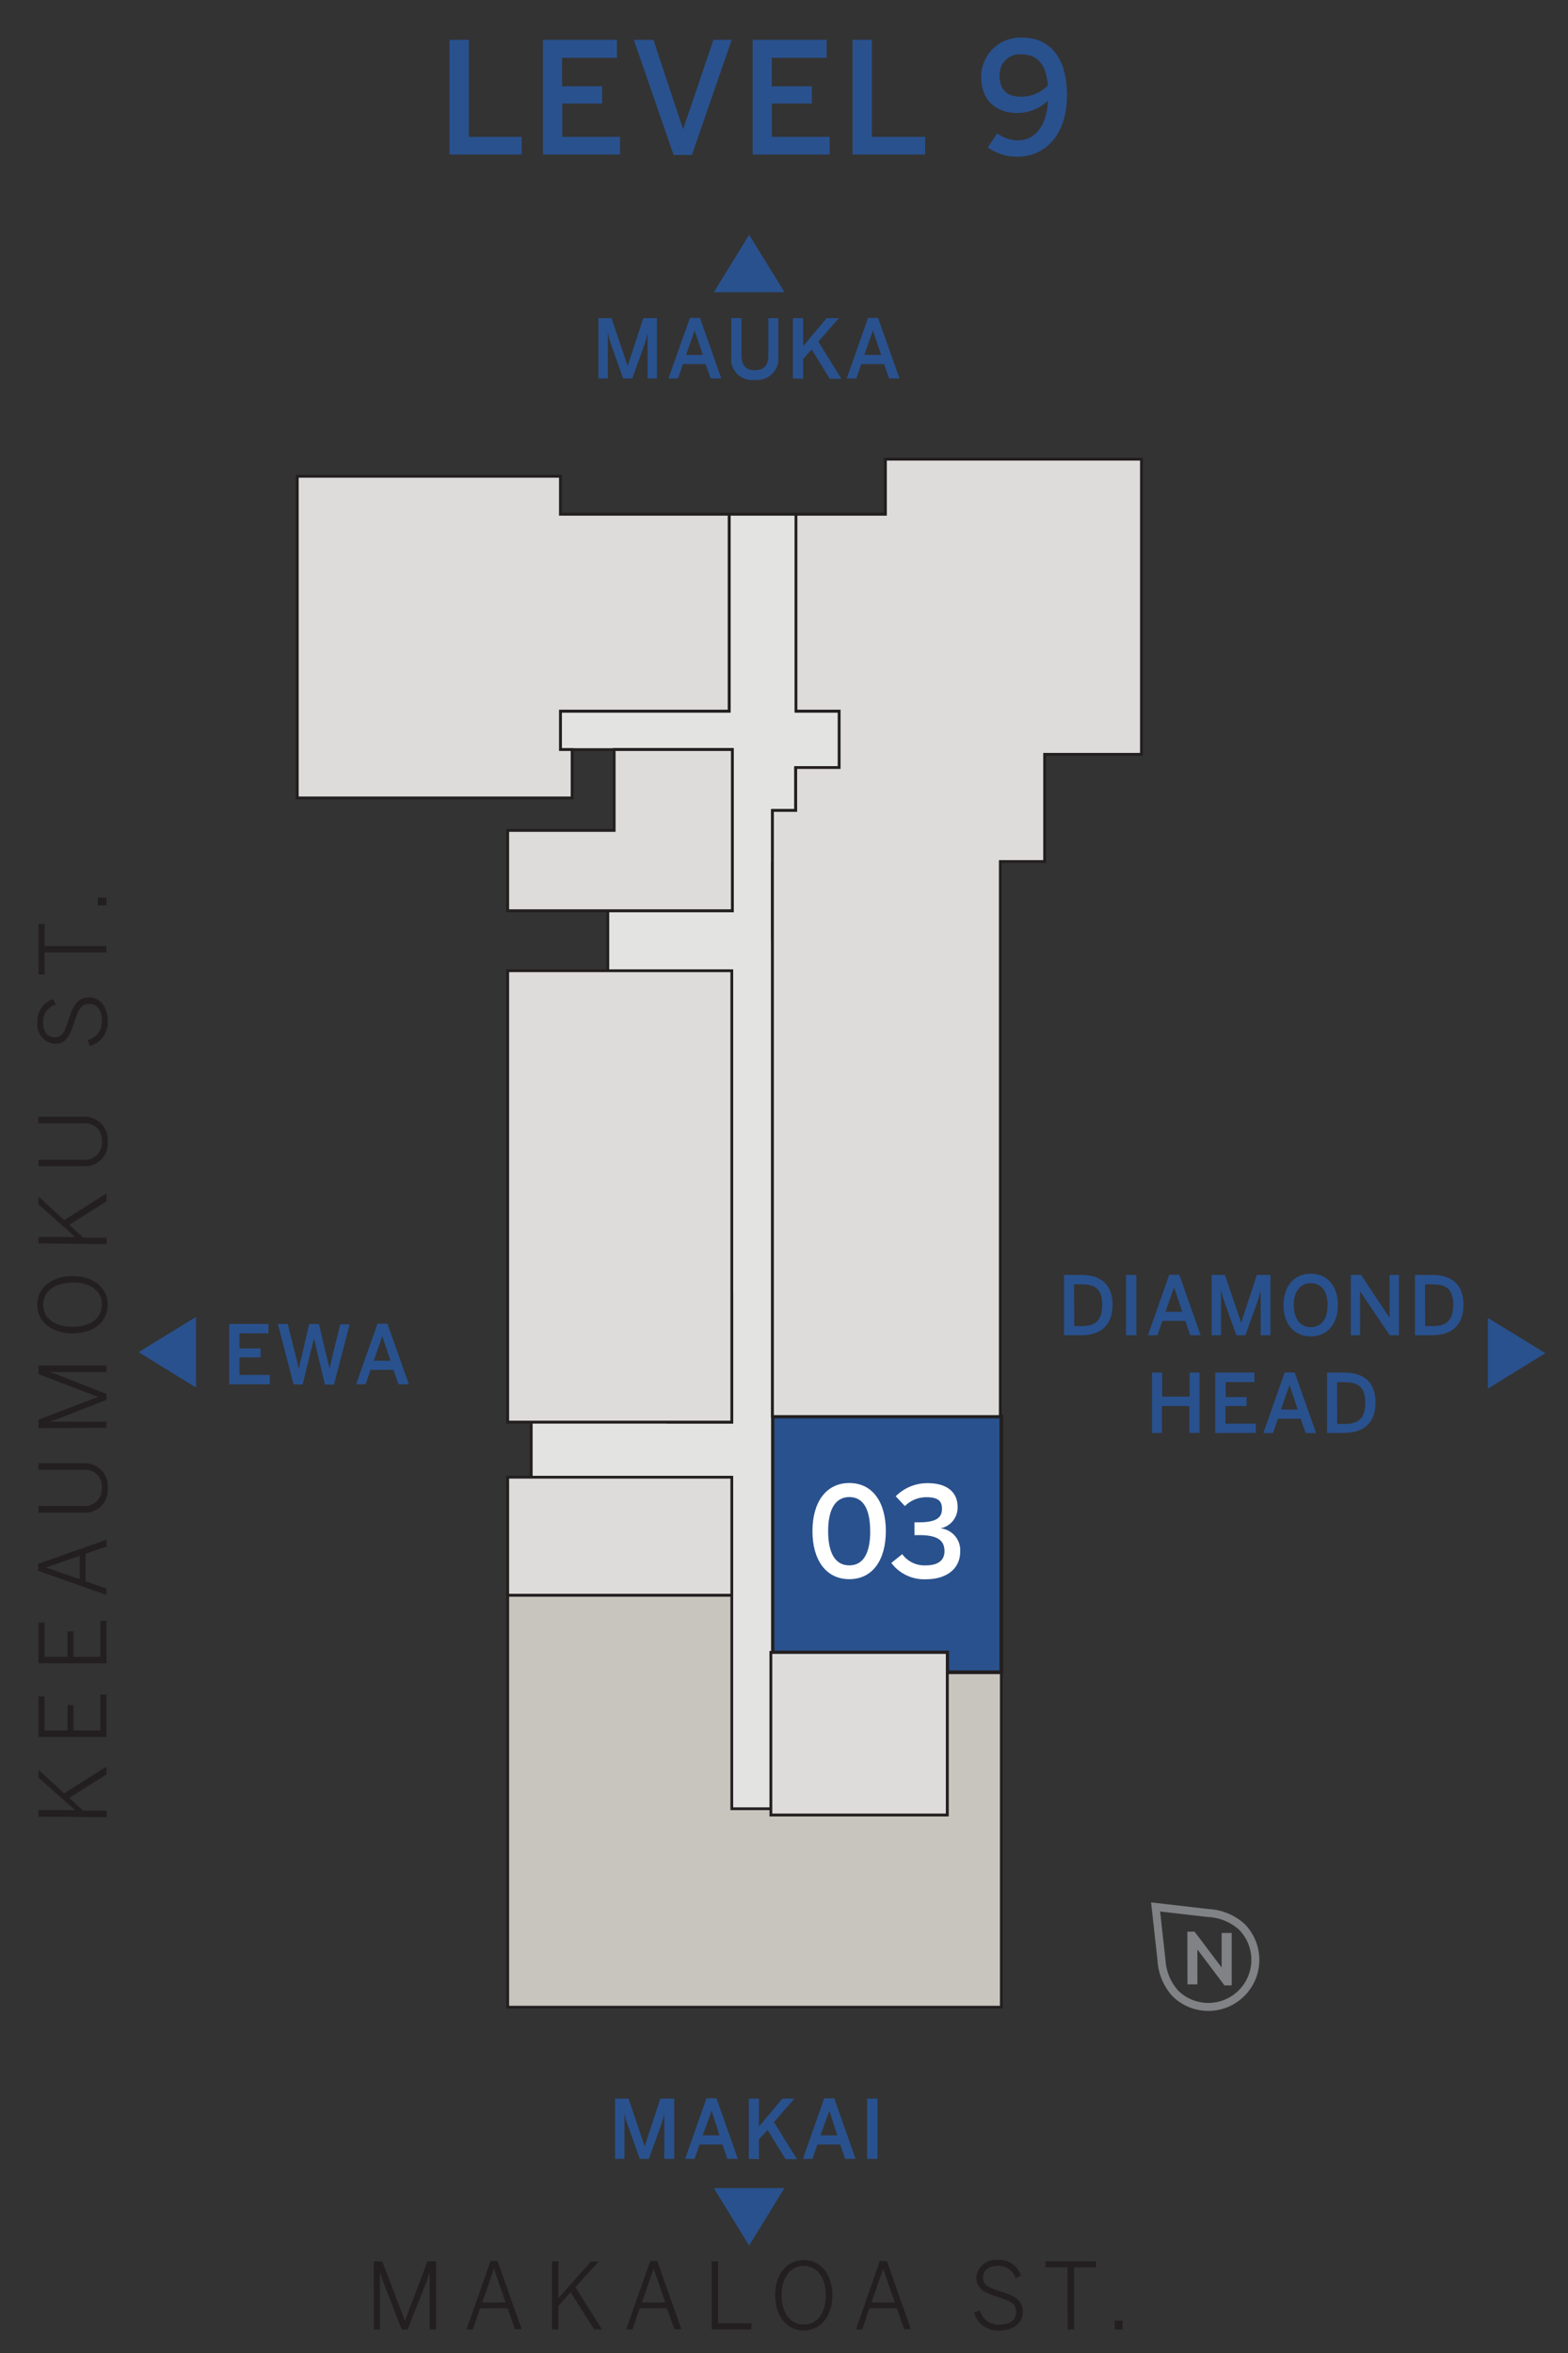 <svg xmlns="http://www.w3.org/2000/svg" width="200" height="300" viewBox="0 0 200 300"><rect x="0" y="0" width="200" height="300" fill="#333333" stroke="none"/><title>A1</title><g id="Layer_2" data-name="Layer 2"><g id="A1"><path d="M57.33,19.7V5.08H59.8V17.45h6.74V19.7Z" style="fill:#29518d"/><path d="M69.25,19.7V5.08h9.44V7.37h-7V11h5.11V13.2H71.72v4.25h7.37V19.7Z" style="fill:#29518d"/><path d="M85.92,19.76,80.84,5.08h2.51l3.78,11.4h0L91,5.08h2.33L88.25,19.76Z" style="fill:#29518d"/><path d="M96,19.7V5.08h9.44V7.37h-7V11h5.11V13.2H98.45v4.25h7.37V19.7Z" style="fill:#29518d"/><path d="M108.74,19.7V5.08h2.47V17.45H118V19.7Z" style="fill:#29518d"/><path d="M126,18.79,127.19,17a4.57,4.57,0,0,0,2.69.89c2.21,0,3.67-2,3.79-5.06a5.66,5.66,0,0,1-3.85,1.58c-2.79,0-4.67-1.6-4.67-4.61a5,5,0,0,1,5.3-5c3.36,0,5.65,2.45,5.65,7.33,0,5.16-2.88,7.85-6.32,7.85A6.26,6.26,0,0,1,126,18.79Zm7.65-7.9c-.2-2.83-1.48-3.95-3.32-3.95a2.56,2.56,0,0,0-2.82,2.76c0,1.53.71,2.63,2.76,2.63A4.71,4.71,0,0,0,133.65,10.89Z" style="fill:#29518d"/><polyline points="78.34 99.7 78.34 105.88 64.76 105.88 64.76 116.11 77.53 116.11 77.53 123.77 64.76 123.77 64.76 181.31 67.76 181.31 67.76 188.34 64.76 188.34 64.76 203.38 64.76 255.91 83.61 255.91 83.61 255.91 127.72 255.91 127.72 213.21 127.72 180.6 127.58 180.6 127.58 132.26 127.58 109.84 133.24 109.84 133.24 96.17 145.59 96.17 145.59 58.55 112.94 58.55 112.94 65.57 109.6 65.57 101.53 65.57 93 65.57 81.58 65.57 71.48 65.57 71.48 60.73 37.92 60.73 37.92 101.73 72.97 101.73 72.97 95.81 72.97 95.81 72.97 95.57 78.34 95.57 78.34 99.7" style="fill:#c8c5be;stroke:#231f20;stroke-miterlimit:10;stroke-width:0.352px"/><polygon points="98.53 180.6 98.53 210.69 120.82 210.69 120.82 213.21 127.72 213.21 127.72 180.6 98.53 180.6" style="fill:#29518d;stroke:#231f20;stroke-miterlimit:10;stroke-width:0.47px"/><path d="M103.63,195.21c0-3.68,1.73-6.13,4.7-6.13s4.66,2.45,4.66,6.13-1.69,6.13-4.66,6.13S103.63,198.9,103.63,195.21Zm7.36,0c0-3-1-4.34-2.66-4.34s-2.7,1.39-2.7,4.34,1,4.37,2.7,4.37S111,198.16,111,195.21Z" style="fill:#fff"/><path d="M113.69,199.27l1.39-1.12a3.5,3.5,0,0,0,3,1.43c1.45,0,2.39-.55,2.39-1.81,0-1.49-1.06-2.05-3.28-2.05h-.55v-1.63h.59c2.32,0,2.92-.68,2.92-1.72s-.55-1.48-2-1.48a3.86,3.86,0,0,0-2.73,1.13l-1.17-1.25a5.68,5.68,0,0,1,4.09-1.67c2.54,0,3.8,1.23,3.8,3a2.7,2.7,0,0,1-2.17,2.76,2.8,2.8,0,0,1,2.5,3c0,2.12-1.71,3.49-4.34,3.49A5.24,5.24,0,0,1,113.69,199.27Z" style="fill:#fff"/><polygon points="93.34 203.38 93.34 230.61 93.35 230.61 98.33 230.61 98.33 210.69 98.53 210.69 98.53 180.6 98.53 180.6 98.53 132.26 98.53 132.26 98.53 119.71 98.53 119.71 98.53 110.12 98.53 110.12 98.53 103.33 101.5 103.33 101.5 97.86 107.04 97.86 107.04 96.17 107.04 90.66 101.53 90.66 101.53 65.57 93 65.57 93 90.66 81.58 90.66 71.48 90.66 71.48 95.57 78.34 95.57 81.17 95.57 93.41 95.57 93.41 99.7 93.41 116.11 88.74 116.11 77.53 116.11 77.53 123.77 93.34 123.77 93.34 165.11 93.34 181.31 93.34 181.32 85.23 181.32 85.23 181.31 67.76 181.31 67.76 188.34 93.34 188.34 93.34 203.38" style="fill:#e3e4e1;stroke:#231f20;stroke-miterlimit:10;stroke-width:0.352px"/><rect x="64.76" y="188.34" width="28.58" height="15.04" style="fill:#dddcdb;stroke:#231f20;stroke-miterlimit:10;stroke-width:0.352px"/><polygon points="93 90.66 93 65.57 81.58 65.57 71.48 65.57 71.48 90.66 81.58 90.66 93 90.66" style="fill:#dddcdb;stroke:#231f20;stroke-miterlimit:10;stroke-width:0.352px"/><polyline points="78.34 99.7 78.34 105.88 64.76 105.88 64.76 116.11 88.74 116.11 93.41 116.11 93.41 99.7 93.41 95.57 78.34 95.57 78.34 99.7" style="fill:#dddcdb;stroke:#231f20;stroke-miterlimit:10;stroke-width:0.352px"/><rect x="101.5" y="97.86" width="5.55" height="5.47" style="fill:#dddcdb;stroke:#231f20;stroke-miterlimit:10;stroke-width:0.352px"/><rect x="98.53" y="110.12" width="3.11" height="9.59" style="fill:#dddcdb;stroke:#231f20;stroke-miterlimit:10;stroke-width:0.352px"/><polygon points="110.47 210.69 98.33 210.69 98.33 231.4 110.47 231.4 120.82 231.4 120.82 210.69 110.47 210.69" style="fill:#dddcdb;stroke:#231f20;stroke-miterlimit:10;stroke-width:0.352px"/><rect x="101.53" y="65.57" width="11.41" height="25.09" style="fill:#dddcdb;stroke:#231f20;stroke-miterlimit:10;stroke-width:0.352px"/><rect x="85.23" y="165.11" width="8.12" height="16.21" style="fill:#dddcdb;stroke:#231f20;stroke-miterlimit:10;stroke-width:0.352px"/><rect x="64.76" y="188.34" width="28.58" height="15.04" style="fill:#dddcdb;stroke:#231f20;stroke-miterlimit:10;stroke-width:0.352px"/><polyline points="78.34 99.7 78.34 105.88 64.76 105.88 64.76 116.11 88.74 116.11 93.41 116.11 93.41 99.7 93.41 95.57 78.34 95.57 78.34 99.7" style="fill:#dddcdb;stroke:#231f20;stroke-miterlimit:10;stroke-width:0.352px"/><polygon points="110.47 210.69 98.33 210.69 98.33 231.4 110.47 231.4 120.82 231.4 120.82 210.69 110.47 210.69" style="fill:#dddcdb;stroke:#231f20;stroke-miterlimit:10;stroke-width:0.352px"/><polygon points="81.58 65.57 71.48 65.57 71.48 60.73 37.92 60.73 37.92 101.73 68.45 101.73 71.48 101.73 72.97 101.73 72.97 95.57 71.48 95.57 71.48 90.66 81.58 90.66 93 90.66 93 65.57 81.58 65.57" style="fill:#dddcdb;stroke:#231f20;stroke-miterlimit:10;stroke-width:0.352px"/><polygon points="145.59 58.55 112.94 58.55 112.94 65.57 101.53 65.57 101.53 90.66 107.04 90.66 107.04 97.86 101.5 97.86 101.5 103.33 98.53 103.33 98.53 180.6 127.59 180.6 127.59 109.84 133.24 109.84 133.24 96.17 145.59 96.17 145.59 58.55" style="fill:#dddcdb;stroke:#231f20;stroke-miterlimit:10;stroke-width:0.352px"/><rect x="64.76" y="123.77" width="28.58" height="57.54" style="fill:#dddcdb;stroke:#231f20;stroke-miterlimit:10;stroke-width:0.352px"/></g><g id="Legend"><path d="M29.24,176.49V168.8h5V170H30.54v1.92h2.69v1.15H30.54v2.23h3.88v1.19Z" style="fill:#29518d"/><path d="M37.44,176.49l-2-7.69H36.7l1,4c.16.61.31,1.18.41,1.79h0c.1-.6.24-1.17.4-1.78l.92-4h1.25l.95,4c.17.65.29,1.11.41,1.76h0c.11-.67.23-1.07.37-1.73l1-4H44.6l-2,7.69H41.44l-1.39-5.89h0l-1.45,5.89Z" style="fill:#29518d"/><path d="M45.42,176.49l2.73-7.72h1.27l2.73,7.72H50.82l-.63-1.83H47.27l-.63,1.83Zm2.25-3h2.14l-1.05-3.12h0Z" style="fill:#29518d"/><polygon points="24.77 168.32 18.13 172.4 24.77 176.49 24.77 168.32" style="fill:#29518d;stroke:#29518d;stroke-miterlimit:10;stroke-width:0.47px"/><polygon points="190.02 176.62 196.67 172.53 190.02 168.45 190.02 176.62" style="fill:#29518d;stroke:#29518d;stroke-miterlimit:10;stroke-width:0.47px"/><polygon points="99.64 37.02 95.55 30.38 91.47 37.02 99.64 37.02" style="fill:#29518d;stroke:#29518d;stroke-miterlimit:10;stroke-width:0.47px"/><polygon points="91.47 279.21 95.55 285.85 99.64 279.21 91.47 279.21" style="fill:#29518d;stroke:#29518d;stroke-miterlimit:10;stroke-width:0.47px"/><path d="M76.33,48.25V40.56H78l2.06,6.1h0l2-6.1h1.74v7.69H82.6V42.51h0a16.2,16.2,0,0,1-.45,1.57l-1.5,4.17H79.48L78,44.08a13.08,13.08,0,0,1-.47-1.62h0v5.79Z" style="fill:#29518d"/><path d="M85.26,48.25,88,40.53h1.28L92,48.25H90.65L90,46.42H87.11l-.63,1.83Zm2.25-3h2.14L88.6,42.16h0Z" style="fill:#29518d"/><path d="M93.28,45.44V40.56h1.3v4.77c0,1.17.5,1.87,1.69,1.87S98,46.53,98,45.34V40.56h1.28v4.87a2.71,2.71,0,0,1-3,3A2.65,2.65,0,0,1,93.28,45.44Z" style="fill:#29518d"/><path d="M101.14,48.25V40.56h1.3v3.58l3-3.58H107l-2.62,3,2.94,4.73h-1.49l-2.3-3.73-1.09,1.21v2.52Z" style="fill:#29518d"/><path d="M108,48.25l2.72-7.72H112l2.73,7.72h-1.33l-.63-1.83h-2.92l-.63,1.83Zm2.25-3h2.14l-1.05-3.12h0Z" style="fill:#29518d"/><path d="M78.45,275.25v-7.69h1.72l2.06,6.1h0l2-6.1H86v7.69H84.73v-5.74h0a16.3,16.3,0,0,1-.46,1.57l-1.5,4.17H81.6l-1.48-4.17a11.55,11.55,0,0,1-.47-1.62h0v5.79Z" style="fill:#29518d"/><path d="M87.39,275.25l2.72-7.72h1.28l2.72,7.72H92.78l-.63-1.83H89.23l-.63,1.83Zm2.24-3h2.14l-1-3.12h0Z" style="fill:#29518d"/><path d="M95.51,275.25v-7.69H96.8v3.58l3-3.58h1.54l-2.62,3,2.94,4.73H100.2l-2.3-3.73-1.1,1.21v2.52Z" style="fill:#29518d"/><path d="M102.41,275.25l2.72-7.72h1.28l2.72,7.72H107.8l-.62-1.83h-2.92l-.63,1.83Zm2.24-3h2.14l-1-3.12h0Z" style="fill:#29518d"/><path d="M110.61,275.25v-7.69h1.31v7.69Z" style="fill:#29518d"/><path d="M135.72,170.24v-7.69h2.19c2.41,0,4,1.12,4,3.81s-1.61,3.88-4,3.88Zm1.3-1.17h1c1.75,0,2.57-.77,2.57-2.71s-.83-2.61-2.6-2.61h-1Z" style="fill:#29518d"/><path d="M143.63,170.24v-7.69h1.31v7.69Z" style="fill:#29518d"/><path d="M146.42,170.24l2.72-7.72h1.28l2.72,7.72h-1.33l-.62-1.83h-2.92l-.64,1.83Zm2.24-3h2.14l-1.05-3.11h0Z" style="fill:#29518d"/><path d="M154.54,170.24v-7.69h1.71l2.06,6.1h0l2-6.1h1.74v7.69h-1.25V164.5h0a16.2,16.2,0,0,1-.45,1.57l-1.5,4.17h-1.15l-1.49-4.17a13.08,13.08,0,0,1-.47-1.62h0v5.79Z" style="fill:#29518d"/><path d="M163.71,166.39c0-2.59,1.53-4,3.48-4s3.46,1.4,3.46,4-1.52,4-3.46,4S163.71,169,163.71,166.39Zm5.63,0c0-1.81-.86-2.79-2.15-2.79s-2.17,1-2.17,2.79.86,2.82,2.17,2.82S169.34,168.2,169.34,166.39Z" style="fill:#29518d"/><path d="M172.29,170.24v-7.69h1.32l3.63,5.48h0v-5.48h1.2v7.69h-1.18l-3.78-5.6h0v5.6Z" style="fill:#29518d"/><path d="M180.48,170.24v-7.69h2.19c2.41,0,4,1.12,4,3.81s-1.61,3.88-4,3.88Zm1.3-1.17h1c1.75,0,2.58-.77,2.58-2.71s-.84-2.61-2.6-2.61h-1Z" style="fill:#29518d"/><path d="M146.94,182.71V175h1.3v3.07h3.49V175H153v7.69h-1.3v-3.42h-3.49v3.42Z" style="fill:#29518d"/><path d="M155,182.71V175h5v1.21h-3.66v1.91H159v1.15h-2.69v2.24h3.87v1.18Z" style="fill:#29518d"/><path d="M161.14,182.71l2.72-7.72h1.28l2.73,7.72h-1.33l-.63-1.83H163l-.63,1.83Zm2.25-3h2.14l-1.05-3.12h0Z" style="fill:#29518d"/><path d="M169.26,182.71V175h2.19c2.42,0,4,1.13,4,3.82s-1.61,3.87-4,3.87Zm1.3-1.16h1c1.75,0,2.58-.77,2.58-2.71s-.84-2.61-2.6-2.61h-1Z" style="fill:#29518d"/><path d="M4.91,231.62v-.83H9.58l-4.67-4.15v-1l3.28,3,5.39-3.41v1l-4.74,3,1.77,1.63h3v.83Z" style="fill:#231f20"/><path d="M4.91,221.46v-5.17h.78v4.34H8.62v-3.24h.75v3.24h3.44v-4.58h.77v5.41Z" style="fill:#231f20"/><path d="M4.91,212.06v-5.17h.78v4.34H8.62V208h.75v3.24h3.44v-4.59h.77v5.42Z" style="fill:#231f20"/><path d="M4.88,200.28v-.9l8.7-3.07v.87l-2.67.92v3.51l2.67.93v.81Zm5.29-1.92-4.31,1.49v0l4.31,1.49Z" style="fill:#231f20"/><path d="M10.65,192.86H4.91V192h5.6A2.19,2.19,0,0,0,13,189.7a2.16,2.16,0,0,0-2.45-2.31H4.91v-.83h5.72a2.92,2.92,0,0,1,3.1,3.16A2.88,2.88,0,0,1,10.65,192.86Z" style="fill:#231f20"/><path d="M4.91,182.08V181l7.59-2.9v0L4.91,175.2v-1.1h8.67v.83H6.32v0c.39.12,1,.33,1.52.54l5.74,2.25v.76l-5.74,2.24a15.42,15.42,0,0,1-1.54.54v0h7.28v.77Z" style="fill:#231f20"/><path d="M9.25,170c-2.72,0-4.5-1.53-4.5-3.65s1.78-3.65,4.5-3.65,4.49,1.53,4.49,3.65S12,170,9.25,170Zm0-6.47c-2.36,0-3.74,1.18-3.74,2.82s1.38,2.82,3.74,2.82S13,168,13,166.32,11.6,163.5,9.25,163.5Z" style="fill:#231f20"/><path d="M4.91,158.53v-.83H9.58l-4.67-4.14v-1l3.28,3,5.39-3.4v1l-4.74,3,1.77,1.63h3v.83Z" style="fill:#231f20"/><path d="M10.65,148.69H4.91v-.83h5.6A2.19,2.19,0,0,0,13,145.53a2.16,2.16,0,0,0-2.45-2.31H4.91v-.83h5.72a2.92,2.92,0,0,1,3.1,3.16A2.88,2.88,0,0,1,10.65,148.69Z" style="fill:#231f20"/><path d="M11.45,133.36l-.27-.74A2.44,2.44,0,0,0,13,130.14c0-1.3-.6-2.14-1.57-2.14s-1.35.43-1.94,2.27S8.4,133.08,7,133.08a2.42,2.42,0,0,1-2.22-2.69,2.9,2.9,0,0,1,2-3l.33.71A2.2,2.2,0,0,0,5.5,130.4c0,1.16.62,1.86,1.42,1.86,1,0,1.29-.58,1.88-2.4s1.17-2.69,2.58-2.69,2.36,1.27,2.36,3A3.12,3.12,0,0,1,11.45,133.36Z" style="fill:#231f20"/><path d="M5.69,121.45v2.8H4.91v-6.43h.78v2.8h7.89v.83Z" style="fill:#231f20"/><path d="M12.48,115.43v-1h1.1v1Z" style="fill:#231f20"/><path d="M47.67,288.31h1.08l2.9,7.58h0l2.88-7.58h1.1V297h-.83v-7.26h0c-.12.39-.33,1-.54,1.52L52,297h-.76L49,291.23c-.21-.56-.35-.92-.54-1.54h0V297h-.77Z" style="fill:#231f20"/><path d="M62.57,288.27h.9l3.07,8.7h-.87l-.92-2.67H61.24L60.31,297h-.8Zm1.92,5.29L63,289.25h0l-1.48,4.31Z" style="fill:#231f20"/><path d="M70.41,288.31h.83V293l4.14-4.67h1l-3,3.27,3.4,5.39h-1l-3-4.74L71.24,294v3h-.83Z" style="fill:#231f20"/><path d="M82.94,288.27h.9l3.07,8.7H86l-.93-2.67H81.6L80.68,297h-.81Zm1.92,5.29-1.49-4.31h0l-1.49,4.31Z" style="fill:#231f20"/><path d="M90.77,288.31h.83v7.9h4.24V297H90.77Z" style="fill:#231f20"/><path d="M98.87,292.64c0-2.72,1.53-4.5,3.65-4.5s3.65,1.78,3.65,4.5-1.53,4.49-3.65,4.49S98.87,295.35,98.87,292.64Zm6.47,0c0-2.35-1.18-3.74-2.82-3.74s-2.82,1.39-2.82,3.74,1.18,3.74,2.82,3.74S105.34,295,105.34,292.64Z" style="fill:#231f20"/><path d="M112.22,288.27h.9l3.06,8.7h-.86l-.93-2.67h-3.51L110,297h-.81Zm1.92,5.29-1.49-4.31h0l-1.49,4.31Z" style="fill:#231f20"/><path d="M124.25,294.84l.74-.27a2.44,2.44,0,0,0,2.48,1.82c1.3,0,2.14-.59,2.14-1.56s-.43-1.36-2.27-1.95-2.81-1.09-2.81-2.51a2.44,2.44,0,0,1,2.7-2.23,2.9,2.9,0,0,1,3,2l-.7.33a2.23,2.23,0,0,0-2.29-1.57c-1.15,0-1.86.62-1.86,1.42,0,1,.58,1.3,2.4,1.88s2.69,1.17,2.69,2.58-1.27,2.36-3,2.36A3.12,3.12,0,0,1,124.25,294.84Z" style="fill:#231f20"/><path d="M136.16,289.08h-2.8v-.77h6.43v.77H137V297h-.83Z" style="fill:#231f20"/><path d="M142.19,295.87h1V297h-1Z" style="fill:#231f20"/><path d="M148.15,249.93h0l-.75-6.8,6.75.78h0a6.85,6.85,0,0,1,4.24,1.75,6,6,0,0,1-8.47,8.5A6.91,6.91,0,0,1,148.15,249.93Z" style="fill:none;stroke:#808285;stroke-width:1.019px"/><path d="M151.45,246.28h.92l3.45,4.57h0v-4.4h1.28v6.68h-.92l-3.45-4.58h0V253h-1.27Z" style="fill:#808285"/><rect width="200" height="300" style="fill:none"/></g></g></svg>